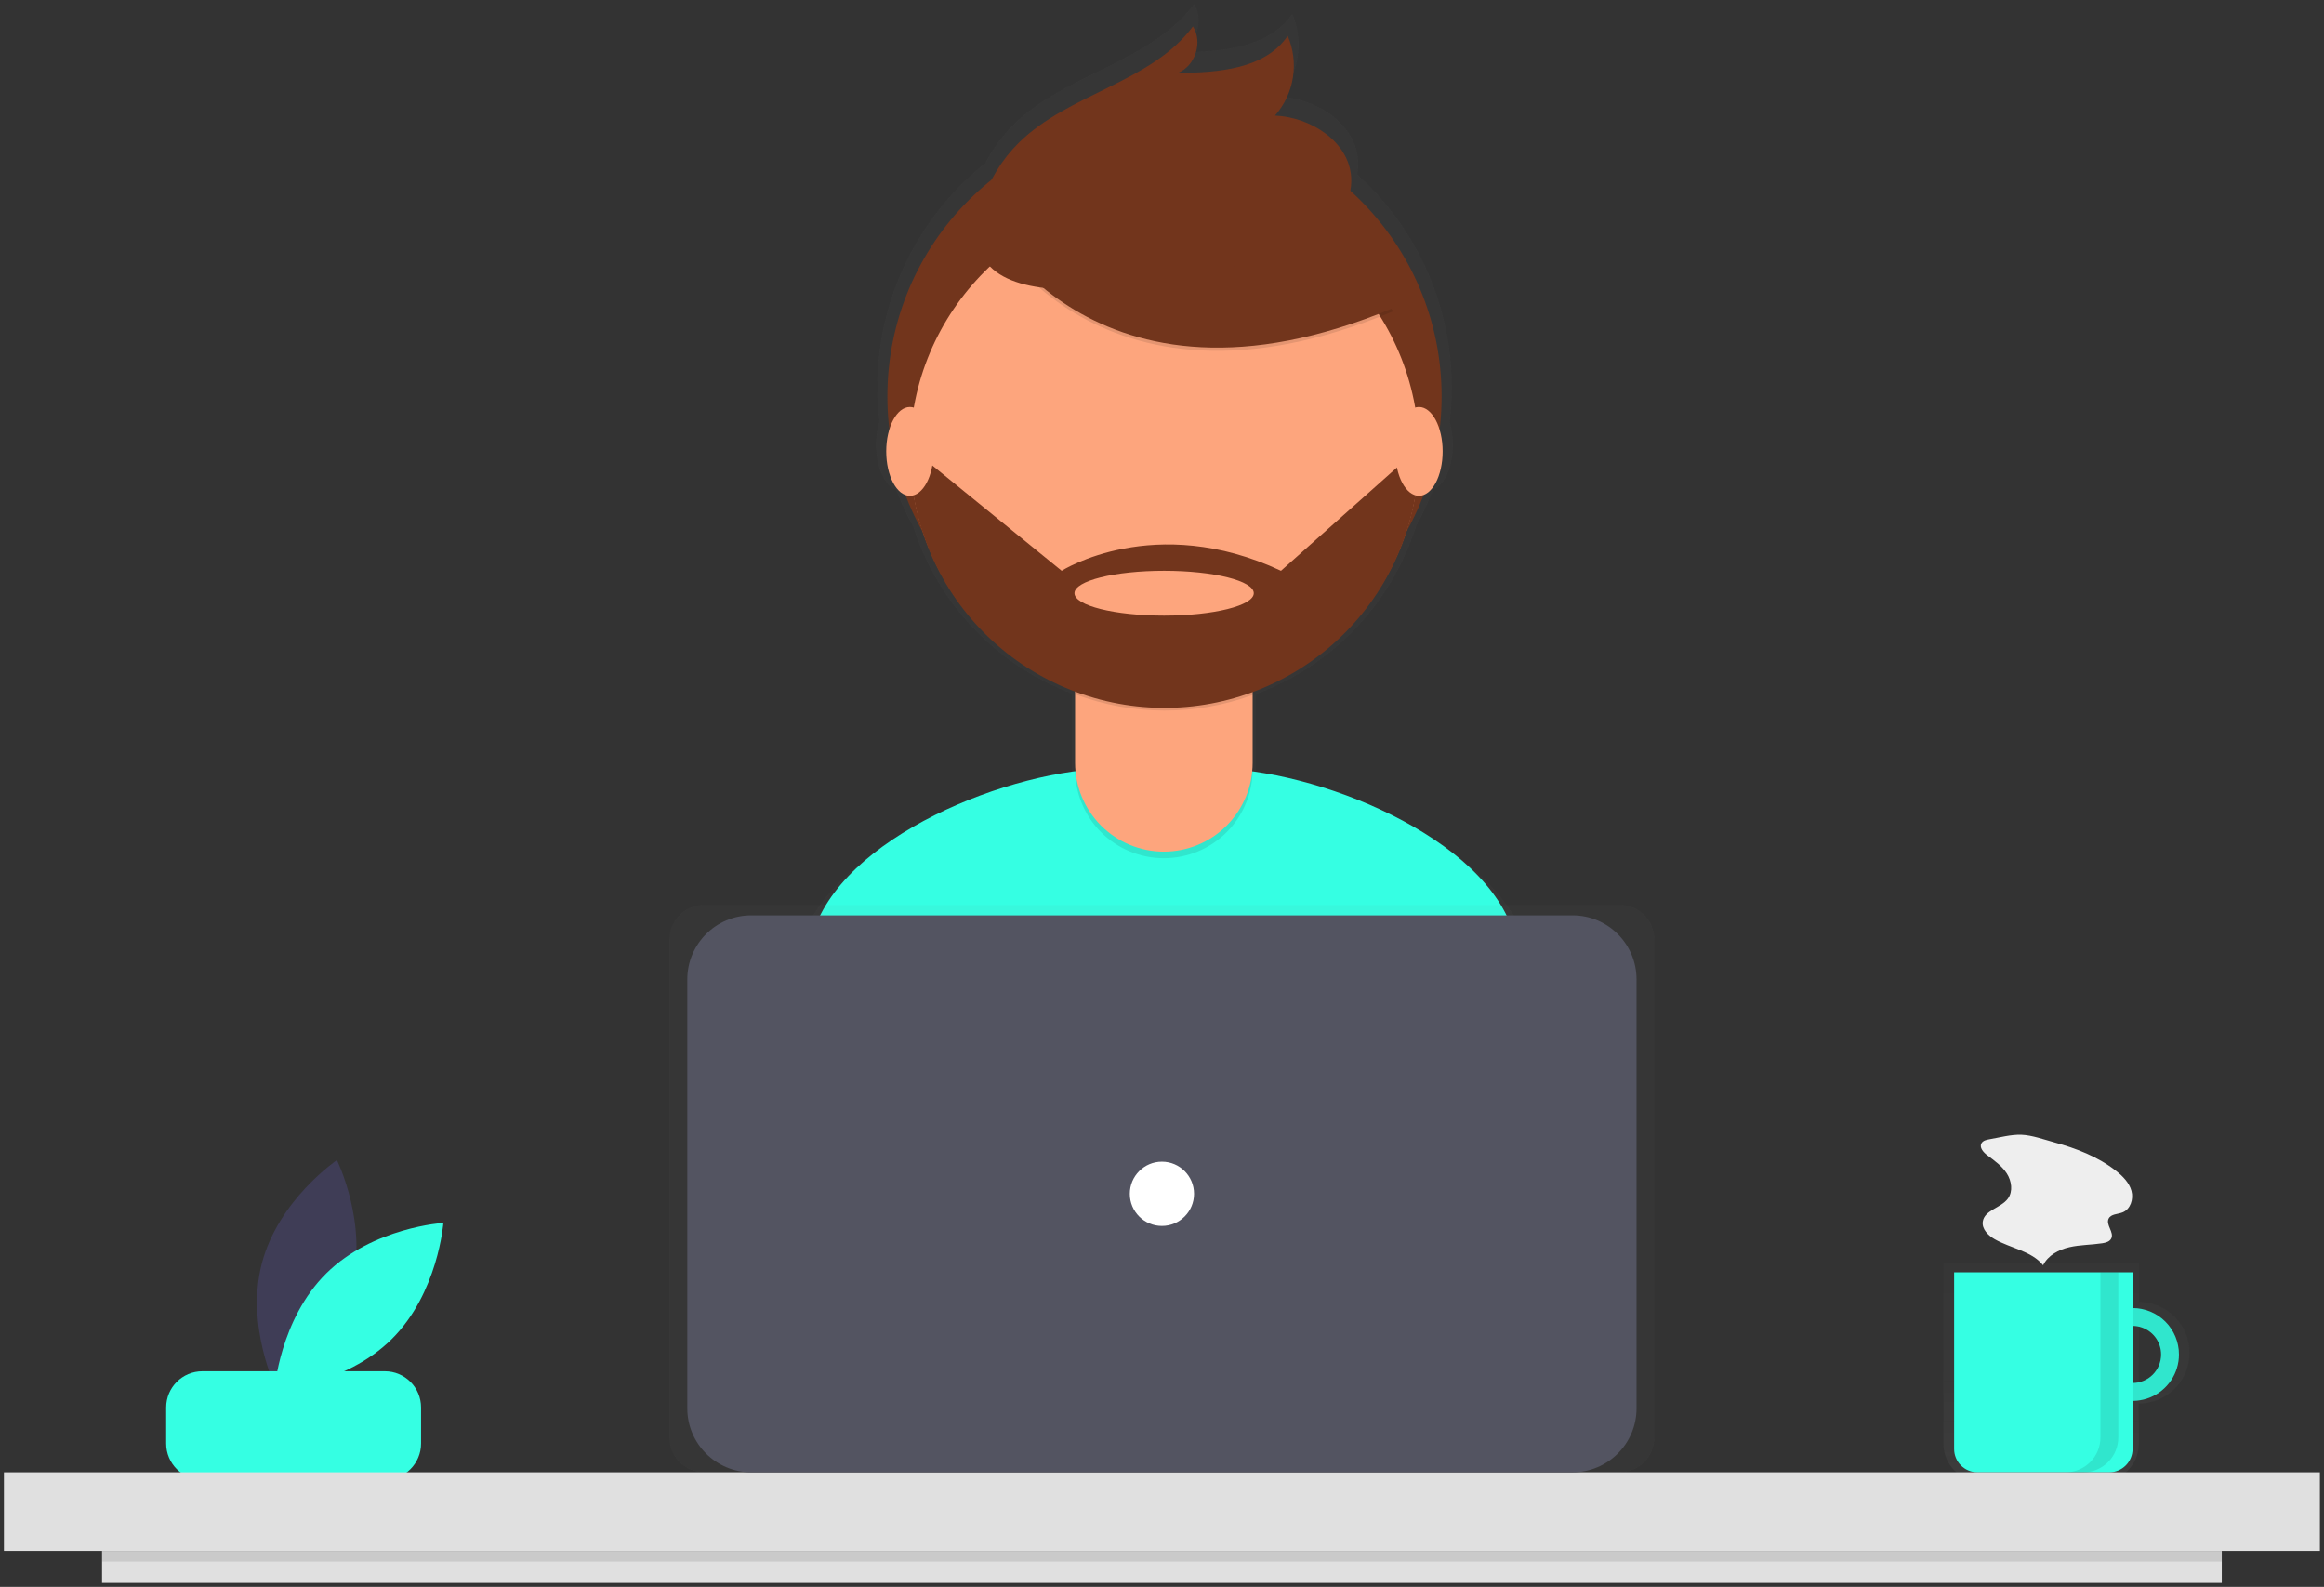 <svg width="290" height="198" viewBox="0 0 290 198" fill="none" xmlns="http://www.w3.org/2000/svg">
<rect x="0" y="0" width="290" height="198" fill="#333333" stroke="none"/>
<g clip-path="url(#clip0)">
<path d="M43.875 160.548C41.797 168.464 34.516 173.41 34.516 173.41C34.516 173.41 30.604 165.523 32.682 157.608C34.76 149.693 42.041 144.747 42.041 144.747C42.041 144.747 45.953 152.633 43.875 160.548Z" fill="#3F3D56"/>
<path d="M40.724 158.874C34.904 164.626 34.253 173.405 34.253 173.405C34.253 173.405 43.037 172.86 48.857 167.109C54.677 161.358 55.328 152.578 55.328 152.578C55.328 152.578 46.543 153.123 40.724 158.874Z" fill="#35FFE3"/>
<path d="M48.022 171.092H25.257C22.76 171.092 20.736 173.117 20.736 175.615V180.109C20.736 182.606 22.76 184.631 25.257 184.631H48.022C50.519 184.631 52.543 182.606 52.543 180.109V175.615C52.543 173.117 50.519 171.092 48.022 171.092Z" fill="#35FFE3"/>
<g opacity="0.7">
<path opacity="0.7" d="M266.896 162.444V157.565H242.511V180.128C242.511 180.753 242.634 181.372 242.873 181.949C243.112 182.526 243.462 183.05 243.904 183.492C244.345 183.933 244.869 184.284 245.446 184.523C246.023 184.762 246.642 184.885 247.266 184.885H262.141C263.402 184.885 264.612 184.384 265.504 183.492C266.395 182.6 266.896 181.39 266.896 180.128V175.128C268.576 175.125 270.185 174.455 271.372 173.266C272.558 172.077 273.224 170.466 273.224 168.786C273.224 167.106 272.558 165.495 271.372 164.306C270.185 163.117 268.576 162.447 266.896 162.444ZM266.896 172.689V164.883C267.931 164.883 268.924 165.294 269.655 166.026C270.387 166.758 270.798 167.751 270.798 168.786C270.798 169.821 270.387 170.814 269.655 171.545C268.924 172.277 267.931 172.689 266.896 172.689Z" fill="url(#paint0_linear)"/>
</g>
<path d="M266.112 163.207C264.967 163.207 263.848 163.547 262.896 164.183C261.944 164.82 261.202 165.724 260.764 166.782C260.325 167.84 260.211 169.004 260.434 170.128C260.657 171.251 261.209 172.283 262.018 173.093C262.828 173.902 263.859 174.454 264.982 174.677C266.105 174.901 267.269 174.786 268.327 174.348C269.385 173.91 270.289 173.167 270.925 172.215C271.561 171.263 271.901 170.143 271.901 168.998C271.901 167.462 271.291 165.989 270.205 164.903C269.12 163.817 267.647 163.207 266.112 163.207ZM266.112 172.561C265.407 172.561 264.718 172.352 264.133 171.961C263.547 171.569 263.09 171.013 262.821 170.362C262.551 169.711 262.48 168.994 262.618 168.303C262.755 167.612 263.095 166.977 263.593 166.478C264.091 165.98 264.726 165.64 265.417 165.503C266.108 165.366 266.824 165.436 267.475 165.706C268.126 165.976 268.682 166.432 269.074 167.018C269.465 167.604 269.674 168.293 269.674 168.998C269.674 169.943 269.299 170.849 268.631 171.518C267.963 172.186 267.057 172.561 266.112 172.561Z" fill="#35FFE3"/>
<path opacity="0.1" d="M266.112 163.207C264.967 163.207 263.848 163.547 262.896 164.183C261.944 164.82 261.202 165.724 260.764 166.782C260.325 167.84 260.211 169.004 260.434 170.128C260.657 171.251 261.209 172.283 262.018 173.093C262.828 173.902 263.859 174.454 264.982 174.677C266.105 174.901 267.269 174.786 268.327 174.348C269.385 173.91 270.289 173.167 270.925 172.215C271.561 171.263 271.901 170.143 271.901 168.998C271.901 167.462 271.291 165.989 270.205 164.903C269.12 163.817 267.647 163.207 266.112 163.207ZM266.112 172.561C265.407 172.561 264.718 172.352 264.133 171.961C263.547 171.569 263.09 171.013 262.821 170.362C262.551 169.711 262.48 168.994 262.618 168.303C262.755 167.612 263.095 166.977 263.593 166.478C264.091 165.98 264.726 165.64 265.417 165.503C266.108 165.366 266.824 165.436 267.475 165.706C268.126 165.976 268.682 166.432 269.074 167.018C269.465 167.604 269.674 168.293 269.674 168.998C269.674 169.943 269.299 170.849 268.631 171.518C267.963 172.186 267.057 172.561 266.112 172.561Z" fill="black"/>
<path d="M243.847 158.753H266.112V180.796C266.112 181.565 265.806 182.303 265.262 182.847C264.718 183.391 263.98 183.697 263.211 183.697H246.747C245.978 183.697 245.24 183.391 244.696 182.847C244.152 182.303 243.847 181.565 243.847 180.796V158.753Z" fill="#35FFE3"/>
<path d="M289.49 183.697H0.49V193.497H289.49V183.697Z" fill="#E0E0E0"/>
<g opacity="0.7">
<path opacity="0.7" d="M190.581 118.13C187.484 106.883 169.924 98.671 156.711 96.85C156.713 96.767 156.717 96.685 156.717 96.601V86.975C156.731 86.969 156.746 86.965 156.76 86.96V86.595C161.449 84.851 165.68 82.063 169.134 78.442C172.588 74.821 175.173 70.463 176.695 65.695C177.512 64.218 178.223 62.685 178.822 61.108C180.233 60.594 181.298 58.267 181.298 55.472C181.303 54.516 181.169 53.564 180.9 52.646C181.073 51.222 181.161 49.79 181.164 48.355C181.17 43.342 180.121 38.382 178.087 33.8C176.052 29.218 173.077 25.114 169.355 21.757C169.465 21.181 169.503 20.593 169.466 20.008C169.167 15.387 164.234 12.248 159.609 12.038C160.831 10.652 161.634 8.948 161.925 7.123C162.217 5.298 161.984 3.428 161.255 1.731C158.307 6.028 152.253 6.484 147.043 6.518C149.291 5.647 150.303 2.531 148.995 0.505C143.55 7.806 132.935 9.158 126.458 15.561C125.047 16.962 123.865 18.575 122.954 20.343C118.745 23.697 115.347 27.957 113.012 32.808C110.678 37.658 109.468 42.972 109.472 48.355C109.474 49.777 109.561 51.197 109.731 52.608C109.453 53.537 109.315 54.502 109.32 55.472C109.32 58.28 110.396 60.614 111.816 61.113C112.418 62.696 113.132 64.234 113.953 65.716C115.469 70.456 118.038 74.791 121.466 78.397C124.894 82.004 129.093 84.788 133.748 86.543V96.601C133.748 96.679 133.753 96.755 133.754 96.832C120.492 98.622 102.791 106.899 99.721 118.236C97.07 128.026 94.24 138.777 92.832 145.09C104.901 153.573 130.226 158.553 146.096 158.553C161.176 158.553 185.822 154.058 197.535 146.334C196.267 139.398 193.348 128.174 190.581 118.13Z" fill="url(#paint1_linear)"/>
</g>
<path d="M146.064 155.761C160.61 155.761 184.386 151.424 195.686 143.973C194.462 137.282 191.646 126.455 188.977 116.766C185.578 104.426 164.128 95.871 151.332 95.871H139.001C126.165 95.871 104.684 104.475 101.328 116.868C98.77 126.312 96.04 136.684 94.682 142.773C106.325 150.956 130.754 155.761 146.064 155.761Z" fill="#35FFE3"/>
<path d="M145.313 84.047C164.411 84.047 179.893 68.56 179.893 49.457C179.893 30.354 164.411 14.867 145.313 14.867C126.215 14.867 110.733 30.354 110.733 49.457C110.733 68.56 126.215 84.047 145.313 84.047Z" fill="#72351C"/>
<path opacity="0.1" d="M134.153 78.267H156.31V95.998C156.31 98.937 155.142 101.756 153.065 103.834C150.987 105.912 148.169 107.08 145.231 107.08H145.231C142.293 107.08 139.475 105.912 137.397 103.834C135.32 101.756 134.153 98.937 134.153 95.998V78.267H134.153Z" fill="black"/>
<path d="M137.331 77.446H153.131C153.974 77.446 154.783 77.781 155.379 78.377C155.975 78.974 156.31 79.782 156.31 80.626V95.177C156.31 98.116 155.142 100.935 153.065 103.013C150.987 105.091 148.169 106.259 145.231 106.259H145.231C142.293 106.259 139.475 105.091 137.397 103.013C135.32 100.935 134.152 98.116 134.152 95.177V80.626C134.152 79.782 134.487 78.974 135.083 78.377C135.679 77.781 136.488 77.446 137.331 77.446Z" fill="#FDA57D"/>
<path opacity="0.1" d="M134.194 86.636C141.335 89.305 149.195 89.327 156.351 86.697V83.975H134.194V86.636Z" fill="black"/>
<path d="M145.313 88.12C162.853 88.12 177.072 73.897 177.072 56.352C177.072 38.807 162.853 24.584 145.313 24.584C127.773 24.584 113.555 38.807 113.555 56.352C113.555 73.897 127.773 88.12 145.313 88.12Z" fill="#FDA57D"/>
<path opacity="0.1" d="M122.692 27.456C122.692 27.456 136.076 54.632 173.832 38.846L165.042 25.058L149.46 19.463L122.692 27.456Z" fill="black"/>
<path d="M122.692 27.056C122.692 27.056 136.076 54.233 173.832 38.446L165.042 24.659L149.46 19.064L122.692 27.056Z" fill="#72351C"/>
<path d="M122.573 25.22C123.475 22.426 125.034 19.888 127.12 17.822C133.368 11.645 143.608 10.341 148.861 3.298C150.122 5.252 149.146 8.258 146.977 9.098C152.003 9.066 157.843 8.625 160.687 4.48C161.39 6.118 161.615 7.921 161.334 9.681C161.053 11.442 160.278 13.086 159.1 14.423C163.56 14.625 168.32 17.654 168.608 22.111C168.8 25.081 166.939 27.892 164.499 29.595C162.06 31.298 159.108 32.08 156.203 32.72C147.723 34.591 117.039 42.43 122.573 25.22Z" fill="#72351C"/>
<path d="M177.071 56.63H176.229L159.848 71.218C144.066 63.824 132.48 71.218 132.48 71.218L115.3 57.23L113.568 57.448C113.803 65.785 117.306 73.696 123.322 79.472C129.338 85.247 137.384 88.425 145.721 88.317C154.059 88.21 162.02 84.827 167.886 78.898C173.751 72.97 177.05 64.971 177.071 56.63ZM145.265 76.813C139.087 76.813 134.078 75.56 134.078 74.015C134.078 72.47 139.087 71.218 145.265 71.218C151.443 71.218 156.452 72.47 156.452 74.015C156.452 75.56 151.443 76.813 145.265 76.813Z" fill="#72351C"/>
<path d="M113.542 61.863C115.174 61.863 116.496 59.382 116.496 56.322C116.496 53.262 115.174 50.781 113.542 50.781C111.91 50.781 110.588 53.262 110.588 56.322C110.588 59.382 111.91 61.863 113.542 61.863Z" fill="#FDA57D"/>
<path d="M177.067 61.863C178.699 61.863 180.022 59.382 180.022 56.322C180.022 53.262 178.699 50.781 177.067 50.781C175.436 50.781 174.113 53.262 174.113 56.322C174.113 59.382 175.436 61.863 177.067 61.863Z" fill="#FDA57D"/>
<g opacity="0.7">
<path opacity="0.7" d="M202.128 112.904H87.852C85.47 112.904 83.538 114.836 83.538 117.219V179.382C83.538 181.765 85.47 183.697 87.852 183.697H202.128C204.51 183.697 206.441 181.765 206.441 179.382V117.219C206.441 114.836 204.51 112.904 202.128 112.904Z" fill="url(#paint2_linear)"/>
</g>
<path d="M196.232 114.21H93.748C89.339 114.21 85.765 117.785 85.765 122.196V175.711C85.765 180.122 89.339 183.697 93.748 183.697H196.232C200.641 183.697 204.215 180.122 204.215 175.711V122.196C204.215 117.785 200.641 114.21 196.232 114.21Z" fill="#535461"/>
<path d="M144.99 152.962C147.203 152.962 148.998 151.168 148.998 148.954C148.998 146.74 147.203 144.945 144.99 144.945C142.777 144.945 140.982 146.74 140.982 148.954C140.982 151.168 142.777 152.962 144.99 152.962Z" fill="white"/>
<path d="M277.244 193.497H12.736V197.505H277.244V193.497Z" fill="#E0E0E0"/>
<path opacity="0.1" d="M277.244 193.497H12.736V194.833H277.244V193.497Z" fill="black"/>
<path opacity="0.1" d="M262.104 158.753V179.354C262.104 180.506 261.647 181.611 260.832 182.425C260.018 183.24 258.914 183.697 257.762 183.697H259.989C261.14 183.697 262.245 183.24 263.059 182.425C263.873 181.611 264.331 180.506 264.331 179.354V158.753H262.104Z" fill="black"/>
<path d="M248.24 142.149C247.865 142.213 247.441 142.315 247.257 142.648C246.965 143.178 247.494 143.775 247.977 144.139C248.87 144.811 249.81 145.472 250.417 146.41C251.023 147.348 251.214 148.658 250.551 149.557C249.685 150.732 247.62 150.984 247.42 152.429C247.291 153.357 248.093 154.149 248.906 154.615C250.911 155.764 253.497 156.07 254.95 157.869C255.55 156.632 256.895 155.918 258.234 155.613C259.574 155.308 260.966 155.33 262.325 155.123C262.763 155.057 263.257 154.923 263.453 154.525C263.833 153.754 262.751 152.829 263.124 152.055C263.409 151.466 264.244 151.512 264.854 151.276C265.847 150.892 266.256 149.614 265.974 148.587C265.693 147.56 264.896 146.757 264.059 146.099C261.803 144.325 259.09 143.282 256.346 142.532C255.07 142.183 253.572 141.636 252.246 141.583C250.966 141.532 249.507 141.932 248.24 142.149Z" fill="#EEEEEE"/>
</g>
<defs>
<linearGradient id="paint0_linear" x1="257.874" y1="184.885" x2="257.874" y2="157.565" gradientUnits="userSpaceOnUse">
<stop stop-color="#808080" stop-opacity="0.25"/>
<stop offset="0.535" stop-color="#808080" stop-opacity="0.12"/>
<stop offset="1" stop-color="#808080" stop-opacity="0.1"/>
</linearGradient>
<linearGradient id="paint1_linear" x1="62983" y1="102748" x2="62983" y2="18808.2" gradientUnits="userSpaceOnUse">
<stop stop-color="#808080" stop-opacity="0.25"/>
<stop offset="0.535" stop-color="#808080" stop-opacity="0.12"/>
<stop offset="1" stop-color="#808080" stop-opacity="0.1"/>
</linearGradient>
<linearGradient id="paint2_linear" x1="59780" y1="43693.1" x2="59780" y2="26851.8" gradientUnits="userSpaceOnUse">
<stop stop-color="#808080" stop-opacity="0.25"/>
<stop offset="0.535" stop-color="#808080" stop-opacity="0.12"/>
<stop offset="1" stop-color="#808080" stop-opacity="0.1"/>
</linearGradient>
<clipPath id="clip0">
<rect width="289" height="197" fill="white" transform="translate(0.49 0.505)"/>
</clipPath>
</defs>
</svg>
